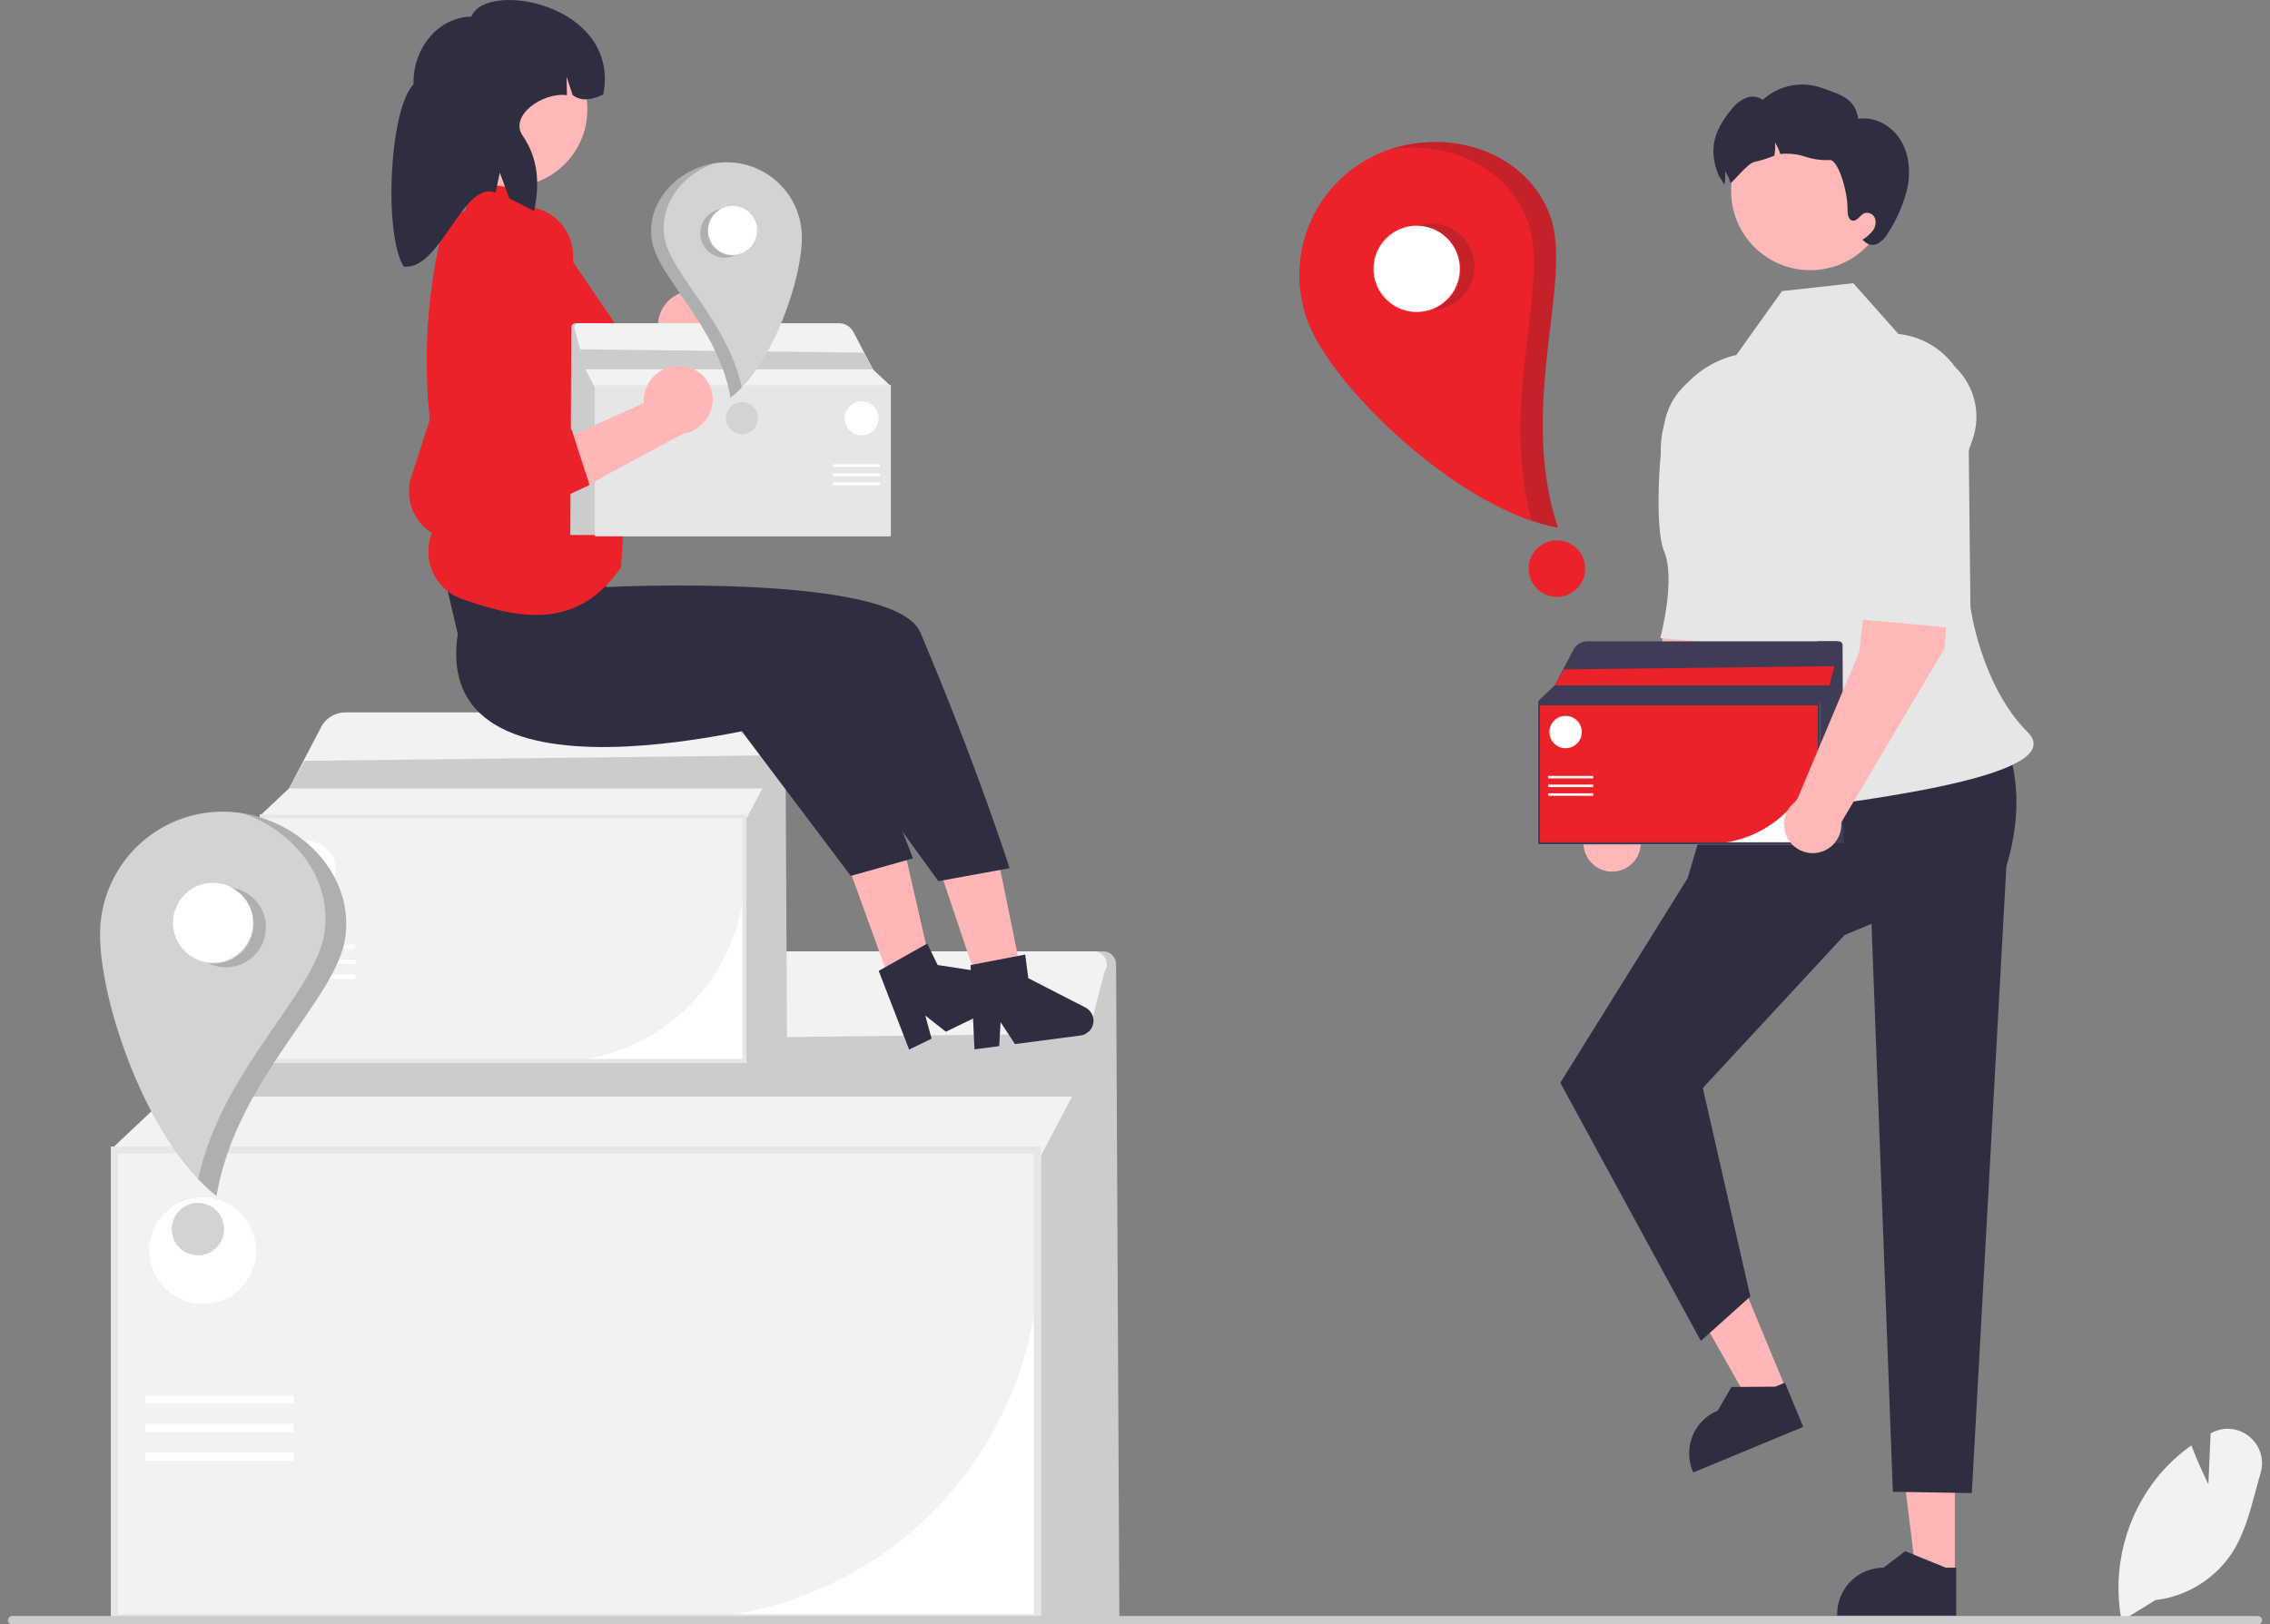 <svg width="190" height="136" viewBox="0 0 190 136" fill="none" xmlns="http://www.w3.org/2000/svg">
<rect x="0" y="0" width="190" height="136" fill="#808080" stroke="none"/>
<g clip-path="url(#clip0_749_18951)">
<path d="M93.691 135.426H86.444V79.647H92.338C92.623 79.647 92.897 79.76 93.099 79.961C93.302 80.163 93.416 80.436 93.418 80.722L93.691 135.426Z" fill="#CCCCCC"/>
<path d="M87.121 135.721H9.293V95.997H87.121V135.721Z" fill="white"/>
<path d="M56.445 135.573H9.44V96.144H86.973V105.045C86.964 113.139 83.745 120.898 78.022 126.622C72.298 132.345 64.539 135.564 56.445 135.573Z" fill="#F2F2F2"/>
<path d="M92.51 81.231C92.471 81.305 92.441 81.384 92.42 81.465L89.736 91.809L86.825 97.322H9.588V95.949L13.986 91.809L19.115 81.997C19.342 81.564 19.639 81.172 19.995 80.837C20.807 80.073 21.881 79.647 22.996 79.647H91.556C91.742 79.647 91.925 79.695 92.087 79.787C92.249 79.878 92.385 80.01 92.481 80.169C92.577 80.329 92.63 80.51 92.635 80.697C92.64 80.883 92.597 81.067 92.51 81.231Z" fill="#F2F2F2"/>
<path d="M87.121 135.721H9.293V95.997H87.121V135.721ZM9.884 135.13H86.53V96.587H9.884V135.13Z" fill="#E6E6E6"/>
<path d="M91.17 86.523L89.736 91.809H13.986L16.433 87.409L91.17 86.523Z" fill="#CCCCCC"/>
<path d="M24.569 116.813H12.163V117.5H24.569V116.813Z" fill="white"/>
<path d="M24.569 119.216H12.163V119.902H24.569V119.216Z" fill="white"/>
<path d="M24.569 121.619H12.163V122.305H24.569V121.619Z" fill="white"/>
<path d="M16.969 109.165C19.433 109.165 21.431 107.167 21.431 104.702C21.431 102.238 19.433 100.24 16.969 100.24C14.504 100.24 12.506 102.238 12.506 104.702C12.506 107.167 14.504 109.165 16.969 109.165Z" fill="white"/>
<path d="M65.879 88.811H62.09V59.641H65.172C65.321 59.641 65.464 59.7 65.57 59.806C65.676 59.911 65.736 60.054 65.737 60.203L65.879 88.811Z" fill="#CCCCCC"/>
<path d="M62.444 88.965H21.743V68.191H62.444V88.965Z" fill="white"/>
<path d="M46.402 88.888H21.82V68.269H62.367V72.924C62.362 77.156 60.678 81.214 57.685 84.207C54.692 87.2 50.634 88.884 46.402 88.888Z" fill="#F2F2F2"/>
<path d="M65.262 60.47C65.242 60.508 65.226 60.549 65.215 60.592L63.812 66.001L62.289 68.884H21.898V68.166L24.197 66.001L26.88 60.87C26.998 60.644 27.154 60.438 27.34 60.263C27.765 59.864 28.326 59.641 28.909 59.641H64.763C64.86 59.641 64.956 59.666 65.041 59.714C65.125 59.762 65.196 59.831 65.247 59.914C65.297 59.998 65.325 60.093 65.327 60.19C65.33 60.287 65.308 60.384 65.262 60.47Z" fill="#F2F2F2"/>
<path d="M62.444 88.965H21.743V68.191H62.444V88.965ZM22.052 88.656H62.135V68.5H22.052V88.656Z" fill="#E6E6E6"/>
<path d="M64.561 63.237L63.811 66.001H24.197L25.477 63.7L64.561 63.237Z" fill="#CCCCCC"/>
<path d="M29.732 79.077H23.244V79.436H29.732V79.077Z" fill="white"/>
<path d="M29.732 80.334H23.244V80.693H29.732V80.334Z" fill="white"/>
<path d="M29.732 81.591H23.244V81.95H29.732V81.591Z" fill="white"/>
<path d="M25.757 75.078C27.046 75.078 28.091 74.033 28.091 72.744C28.091 71.456 27.046 70.411 25.757 70.411C24.468 70.411 23.424 71.456 23.424 72.744C23.424 74.033 24.468 75.078 25.757 75.078Z" fill="white"/>
<path d="M177.578 135.701L177.554 135.575C177.17 133.46 177.252 131.288 177.793 129.208C178.334 127.128 179.321 125.191 180.687 123.531C181.46 122.606 182.346 121.783 183.325 121.079L183.419 121.012L183.459 121.119C183.946 122.403 184.561 123.689 184.841 124.258L185.03 120.01L185.138 119.952C185.632 119.688 186.194 119.577 186.752 119.634C187.31 119.692 187.837 119.915 188.267 120.275C188.712 120.633 189.039 121.115 189.207 121.66C189.375 122.204 189.376 122.787 189.21 123.333C189.063 123.832 188.924 124.35 188.79 124.85C188.329 126.571 187.852 128.35 186.928 129.849C186.218 130.976 185.265 131.93 184.138 132.642C183.012 133.353 181.741 133.804 180.418 133.962L177.578 135.701Z" fill="#F2F2F2"/>
<path d="M189.332 135.649C189.332 135.695 189.323 135.741 189.306 135.784C189.288 135.826 189.262 135.865 189.23 135.898C189.197 135.93 189.158 135.956 189.115 135.974C189.073 135.992 189.027 136.001 188.981 136H1.019C0.926 136 0.837 135.963 0.771 135.897C0.705 135.832 0.668 135.742 0.668 135.649C0.668 135.556 0.705 135.466 0.771 135.4C0.837 135.334 0.926 135.297 1.019 135.297H188.981C189.027 135.297 189.073 135.306 189.115 135.324C189.158 135.341 189.197 135.367 189.23 135.4C189.262 135.433 189.288 135.471 189.306 135.514C189.323 135.557 189.332 135.603 189.332 135.649Z" fill="#CCCCCC"/>
<path d="M146.698 45.706L141.318 44.935C139.499 47.978 138.852 56.077 138.852 56.077L133.587 68.591C133.238 68.828 132.958 69.153 132.774 69.532C132.591 69.912 132.511 70.333 132.542 70.753C132.573 71.174 132.714 71.578 132.952 71.927C133.189 72.275 133.514 72.555 133.893 72.738C134.273 72.921 134.694 73.001 135.115 72.969C135.535 72.937 135.94 72.796 136.288 72.558C136.636 72.32 136.915 71.995 137.098 71.615C137.28 71.235 137.36 70.814 137.327 70.393L145.972 55.827L146.698 45.706Z" fill="#FFB8B8"/>
<path d="M145.842 30.77C146.675 30.899 147.469 31.21 148.168 31.68C148.867 32.151 149.453 32.77 149.886 33.493C150.318 34.217 150.586 35.026 150.67 35.865C150.754 36.703 150.652 37.55 150.372 38.344L149.23 41.581C149.23 41.581 148.609 51.324 146.239 54.075L138.966 53.416C138.966 53.416 140.295 48.501 139.274 46.122C138.649 44.665 138.684 39.634 139.3 35.542C139.416 34.799 139.676 34.085 140.068 33.443C140.459 32.801 140.974 32.242 141.581 31.799C142.189 31.356 142.878 31.037 143.609 30.86C144.34 30.683 145.099 30.653 145.842 30.77Z" fill="#E6E6E6"/>
<path d="M163.622 131.873L160.381 131.873L158.84 119.373L163.623 119.373L163.622 131.873Z" fill="#FFB6B6"/>
<path d="M163.736 135.254L153.77 135.254V135.128C153.77 134.099 154.179 133.112 154.907 132.385C155.634 131.657 156.621 131.249 157.649 131.249L159.47 129.868L162.867 131.249L163.736 131.249L163.736 135.254Z" fill="#2F2E41"/>
<path d="M149.532 116.381L146.539 117.622L140.326 106.666L144.745 104.833L149.532 116.381Z" fill="#FFB6B6"/>
<path d="M150.933 119.46L141.727 123.277L141.679 123.161C141.285 122.211 141.284 121.143 141.678 120.192C142.071 119.241 142.826 118.486 143.776 118.092L144.929 116.119L148.595 116.094L149.399 115.76L150.933 119.46Z" fill="#2F2E41"/>
<path d="M167.328 60.763L144.328 63.166L141.252 73.528L130.597 90.65L142.361 112.264L146.504 108.546L142.527 91.092L154.397 78.278L156.648 77.344L158.434 124.894L165.042 125.003L167.934 72.534C169.324 67.899 168.905 64.072 167.328 60.763Z" fill="#2F2E41"/>
<path d="M158.895 27.959L155.12 23.709L149.155 24.371L145.336 29.716C143.303 30.183 141.527 31.412 140.372 33.149C139.218 34.886 138.773 37 139.129 39.055C140.611 47.589 145.648 55.866 143.985 60.076C141.46 66.468 141.306 69.075 147.349 68.178C153.392 67.282 173.637 65.217 169.712 61.292C165.787 57.367 164.925 50.808 164.925 50.808L164.767 35.802C164.934 34.897 164.912 33.968 164.702 33.072C164.492 32.175 164.099 31.333 163.547 30.596C162.996 29.859 162.298 29.245 161.497 28.791C160.697 28.337 159.811 28.054 158.895 27.959Z" fill="#E6E6E6"/>
<path d="M151.518 22.621C155.175 22.621 158.14 19.657 158.14 15.999C158.14 12.342 155.175 9.378 151.518 9.378C147.861 9.378 144.897 12.342 144.897 15.999C144.897 19.657 147.861 22.621 151.518 22.621Z" fill="#FFB8B8"/>
<path d="M159.677 15.606C159.381 16.948 158.848 18.226 158.102 19.379C157.904 19.773 157.608 20.108 157.243 20.355C157.058 20.473 156.837 20.523 156.619 20.496C156.401 20.469 156.2 20.366 156.05 20.205L155.889 20.074C156.205 19.88 156.487 19.635 156.724 19.349C156.841 19.206 156.923 19.037 156.962 18.856C157.001 18.675 156.996 18.487 156.948 18.308C156.891 18.132 156.767 17.985 156.604 17.897C156.44 17.81 156.249 17.79 156.071 17.84C155.683 17.992 155.447 18.553 155.042 18.466C154.714 18.395 154.645 17.962 154.645 17.622C154.657 15.845 153.798 13.318 153.133 13.396C152.461 13.432 151.788 13.342 151.149 13.13C150.51 12.918 149.835 12.832 149.163 12.877C149.115 12.883 149.067 12.892 149.017 12.901C148.909 12.563 148.761 12.239 148.575 11.937C148.596 12.302 148.578 12.668 148.521 13.029C147.986 13.249 147.434 13.424 146.869 13.551C146.255 13.637 144.903 15.475 144.841 15.287C144.733 14.949 144.585 14.626 144.399 14.323C144.42 14.688 144.402 15.054 144.346 15.415C144.343 15.43 144.343 15.442 144.34 15.457C144.041 15.06 143.859 14.577 143.961 14.947C142.962 12.686 143.349 11.066 144.921 9.16C145.228 8.75 145.633 8.425 146.099 8.215C146.333 8.112 146.589 8.071 146.843 8.096C147.097 8.122 147.34 8.212 147.549 8.358C148.19 7.77 148.977 7.364 149.827 7.183C150.678 7.002 151.562 7.051 152.387 7.326C154.025 7.896 155.286 8.23 155.537 9.948C156.891 9.73 158.284 10.499 159.03 11.648C159.772 12.799 159.924 14.261 159.677 15.606Z" fill="#2F2E41"/>
<path d="M154.307 70.604H152.11V53.69H153.897C153.984 53.69 154.067 53.724 154.128 53.785C154.189 53.846 154.224 53.929 154.224 54.016L154.307 70.604Z" fill="#3F3D56"/>
<path d="M152.315 70.694H128.714V58.648H152.315V70.694Z" fill="white"/>
<path d="M143.013 70.649H128.759V58.693H152.27V61.392C152.268 63.846 151.291 66.199 149.556 67.935C147.82 69.67 145.467 70.647 143.013 70.649Z" fill="#EC222A"/>
<path d="M153.949 54.17C153.938 54.193 153.928 54.217 153.922 54.241L153.108 57.378L152.225 59.05H128.804V58.633L130.137 57.378L131.693 54.403C131.762 54.271 131.852 54.152 131.96 54.051C132.206 53.819 132.531 53.69 132.87 53.69H153.66C153.716 53.69 153.772 53.705 153.821 53.732C153.87 53.76 153.911 53.8 153.94 53.848C153.969 53.897 153.986 53.952 153.987 54.008C153.989 54.065 153.976 54.12 153.949 54.17Z" fill="#3F3D56"/>
<path d="M152.315 70.694H128.714V58.648H152.315V70.694ZM128.894 70.515H152.136V58.827H128.894V70.515Z" fill="#3F3D56"/>
<path d="M153.543 55.775L153.108 57.378H130.138L130.88 56.044L153.543 55.775Z" fill="#EC222A"/>
<path d="M133.347 64.96H129.585V65.168H133.347V64.96Z" fill="white"/>
<path d="M133.347 65.689H129.585V65.897H133.347V65.689Z" fill="white"/>
<path d="M133.347 66.418H129.585V66.626H133.347V66.418Z" fill="white"/>
<path d="M131.042 62.641C131.789 62.641 132.395 62.035 132.395 61.288C132.395 60.54 131.789 59.935 131.042 59.935C130.295 59.935 129.689 60.54 129.689 61.288C129.689 62.035 130.295 62.641 131.042 62.641Z" fill="white"/>
<path d="M163.489 44.16L158.109 43.389C156.289 46.432 155.643 54.53 155.643 54.53L150.377 67.045C150.029 67.282 149.748 67.606 149.565 67.986C149.382 68.365 149.301 68.786 149.333 69.207C149.364 69.627 149.505 70.032 149.742 70.38C149.979 70.729 150.304 71.008 150.684 71.192C151.064 71.374 151.485 71.454 151.905 71.422C152.326 71.391 152.73 71.249 153.078 71.011C153.427 70.774 153.706 70.449 153.888 70.069C154.071 69.689 154.15 69.267 154.118 68.847L162.763 54.281L163.489 44.16Z" fill="#FFB8B8"/>
<path d="M160.573 29.223C161.406 29.352 162.2 29.663 162.899 30.134C163.598 30.605 164.184 31.224 164.617 31.947C165.049 32.67 165.317 33.48 165.401 34.318C165.485 35.157 165.383 36.003 165.103 36.798L163.961 40.034C163.961 40.034 165.399 49.778 163.029 52.528L155.756 51.87C155.756 51.87 157.086 46.954 156.065 44.575C155.44 43.119 155.475 38.088 156.091 33.995C156.561 30.87 157.45 28.74 160.573 29.223Z" fill="#E6E6E6"/>
<path d="M114.888 13.101C112.26 14.412 110.26 16.714 109.328 19.499C108.396 22.285 108.609 25.327 109.92 27.955C112.65 33.429 122.515 42.765 130.386 44.175C127 33.895 131.708 23.446 129.742 18.07C127.643 12.325 120.362 10.371 114.888 13.101Z" fill="#EC222A"/>
<path d="M118.578 26.12C120.573 26.12 122.19 24.502 122.19 22.508C122.19 20.513 120.573 18.895 118.578 18.895C116.583 18.895 114.966 20.513 114.966 22.508C114.966 24.502 116.583 26.12 118.578 26.12Z" fill="white"/>
<path d="M130.316 49.973C131.623 49.973 132.682 48.914 132.682 47.607C132.682 46.3 131.623 45.241 130.316 45.241C129.01 45.241 127.951 46.3 127.951 47.607C127.951 48.914 129.01 49.973 130.316 49.973Z" fill="#EC222A"/>
<path opacity="0.2" d="M119.679 18.711C120.153 18.694 120.626 18.771 121.071 18.938C121.515 19.104 121.922 19.357 122.269 19.68C122.616 20.004 122.896 20.393 123.092 20.825C123.289 21.257 123.398 21.724 123.414 22.198C123.43 22.672 123.353 23.145 123.186 23.59C123.019 24.034 122.766 24.441 122.442 24.788C122.118 25.134 121.729 25.414 121.297 25.61C120.864 25.806 120.398 25.915 119.924 25.93C120.727 25.631 121.399 25.056 121.817 24.308C122.236 23.559 122.374 22.686 122.207 21.844C122.041 21.003 121.58 20.248 120.908 19.716C120.236 19.183 119.397 18.906 118.539 18.936C118.905 18.8 119.289 18.724 119.679 18.711Z" fill="#231F20"/>
<path opacity="0.2" d="M129.761 18.071C131.726 23.448 127.018 33.897 130.404 44.177C129.661 44.04 128.929 43.849 128.215 43.604C125.456 33.666 129.786 23.736 127.887 18.542C126.188 13.892 121.095 11.727 116.313 12.517C121.562 10.727 127.836 12.806 129.761 18.071Z" fill="#231F20"/>
<path d="M18.882 67.955C16.161 67.889 13.526 68.907 11.556 70.785C9.585 72.663 8.442 75.247 8.376 77.968C8.24 83.634 12.275 95.555 18.11 100.121C19.792 90.234 28.175 83.716 28.895 78.46C29.665 72.845 24.549 68.091 18.882 67.955Z" fill="#D1D3D4"/>
<path d="M17.828 80.605C19.677 80.605 21.175 79.106 21.175 77.258C21.175 75.409 19.677 73.911 17.828 73.911C15.98 73.911 14.481 75.409 14.481 77.258C14.481 79.106 15.98 80.605 17.828 80.605Z" fill="white"/>
<path d="M16.566 105.094C17.777 105.094 18.758 104.112 18.758 102.902C18.758 101.691 17.777 100.709 16.566 100.709C15.355 100.709 14.374 101.691 14.374 102.902C14.374 104.112 15.355 105.094 16.566 105.094Z" fill="#D1D3D4"/>
<path opacity="0.2" d="M20.375 74.625C21.173 75.013 21.785 75.703 22.075 76.542C22.364 77.381 22.309 78.3 21.921 79.099C21.729 79.494 21.46 79.847 21.131 80.139C20.802 80.431 20.419 80.654 20.004 80.798C19.165 81.088 18.245 81.033 17.447 80.644C18.235 80.748 19.034 80.567 19.701 80.136C20.368 79.704 20.86 79.049 21.088 78.287C21.316 77.526 21.266 76.709 20.947 75.981C20.627 75.253 20.059 74.663 19.344 74.316C19.702 74.363 20.05 74.467 20.375 74.625Z" fill="#231F20"/>
<path opacity="0.2" d="M28.91 78.47C28.189 83.725 19.806 90.244 18.124 100.13C17.575 99.697 17.058 99.222 16.579 98.712C18.626 89.378 26.475 83.121 27.171 78.043C27.794 73.499 24.561 69.519 20.302 68.094C25.377 68.902 29.615 73.324 28.91 78.47Z" fill="#231F20"/>
<path d="M57.817 24.346C57.052 24.395 56.337 24.742 55.824 25.311C55.311 25.88 55.04 26.627 55.069 27.393C55.077 27.549 55.099 27.703 55.132 27.855L46.448 33.326L51.249 35.45L58.76 29.929C59.38 29.74 59.919 29.35 60.294 28.822C60.67 28.294 60.859 27.656 60.834 27.009C60.816 26.641 60.726 26.279 60.569 25.946C60.411 25.613 60.19 25.314 59.917 25.066C59.644 24.818 59.324 24.627 58.977 24.502C58.63 24.378 58.262 24.323 57.894 24.341C57.868 24.342 57.842 24.344 57.817 24.346Z" fill="#FFB6B6"/>
<path d="M49.443 30.84L51.595 35.281L43.085 40.757C42.479 41.15 41.783 41.381 41.063 41.43C40.343 41.478 39.622 41.341 38.97 41.032C38.176 40.653 37.528 40.025 37.122 39.245C36.717 38.465 36.575 37.574 36.72 36.706L39.482 20.942C39.667 19.839 40.268 18.849 41.161 18.175C42.054 17.502 43.172 17.196 44.283 17.321C44.825 17.38 45.349 17.545 45.827 17.807C46.304 18.069 46.725 18.422 47.066 18.847C47.407 19.272 47.661 19.76 47.814 20.283C47.967 20.805 48.014 21.353 47.955 21.895C47.951 21.938 47.945 21.98 47.939 22.023C47.918 22.174 47.889 22.325 47.852 22.473L44.838 33.684L49.443 30.84Z" fill="#EC222A"/>
<path d="M50.047 37.724H37.877V49.894H50.047V37.724Z" fill="#FFB8B8"/>
<path d="M78.909 73.566L83.556 72.002L86.145 84.654L82.995 85.713L78.909 73.566Z" fill="#FFB6B6"/>
<path d="M71.031 72.594L75.641 70.922L78.523 83.51L75.4 84.642L71.031 72.594Z" fill="#FFB6B6"/>
<path d="M38.314 53.074C35.875 69.335 68.358 59.721 68.358 59.721L78.542 73.771L84.505 72.687C84.505 72.687 81.822 64.252 77.031 52.946C74.903 47.924 50.741 49.151 50.741 49.151L50.239 45.214L36.417 44.943L38.314 53.074Z" fill="#2F2E41"/>
<path d="M61.778 60.811L69.289 56.133C74.788 67.114 76.409 71.869 76.409 71.869L71.21 73.331L61.778 60.811Z" fill="#2F2E41"/>
<path d="M45.266 17.948L42.817 14.799L39.322 14.648L38.974 17.609L37.242 18.407C35.513 24.975 35.246 31.842 36.46 38.525C36.692 38.743 36.862 39.02 36.951 39.325C37.041 39.631 37.047 39.956 36.97 40.265L36.857 40.712L36.868 40.729C37.236 41.31 37.361 42.013 37.216 42.686L36.389 44.155C36.092 44.683 35.914 45.27 35.867 45.874C35.82 46.478 35.905 47.085 36.117 47.653C36.328 48.221 36.66 48.736 37.091 49.163C37.522 49.589 38.04 49.916 38.61 50.122C43.692 51.965 48.457 52.651 51.981 47.481L53.09 29.466L45.266 17.948Z" fill="#EC222A"/>
<path d="M42.7 15.635C46.268 15.635 49.161 12.743 49.161 9.175C49.161 5.606 46.268 2.714 42.7 2.714C39.132 2.714 36.239 5.606 36.239 9.175C36.239 12.743 39.132 15.635 42.7 15.635Z" fill="#FFB8B8"/>
<path d="M39.457 1.386C36.721 1.439 34.552 3.976 34.611 7.054C32.586 9.166 32.096 19.555 33.787 22.319C36.882 22.679 38.764 15.023 41.477 16.13L41.835 14.459L42.645 16.635C43.335 16.953 44.019 17.302 44.698 17.682C45.186 15.443 45.065 13.267 43.754 11.371C42.588 9.687 45.424 7.688 47.453 7.971L47.423 6.424L47.932 7.961C48.723 8.542 49.598 8.332 50.495 7.912C51.949 0.353 40.689 -1.714 39.457 1.386Z" fill="#2F2E41"/>
<path d="M81.564 87.853L83.634 87.583L83.749 85.579L84.951 87.411L90.443 86.693C90.706 86.659 90.951 86.541 91.143 86.358C91.335 86.174 91.463 85.934 91.508 85.672C91.554 85.411 91.515 85.141 91.396 84.904C91.278 84.666 91.087 84.472 90.85 84.351L86.069 81.895L85.811 79.918L81.234 80.796L81.564 87.853Z" fill="#2F2E41"/>
<path d="M76.094 87.871L77.973 86.959L77.447 85.022L79.167 86.379L84.15 83.959C84.388 83.843 84.584 83.654 84.707 83.419C84.831 83.184 84.876 82.916 84.837 82.653C84.797 82.391 84.675 82.148 84.487 81.96C84.3 81.772 84.057 81.649 83.794 81.609L78.481 80.793L77.611 78.999L73.547 81.281L76.094 87.871Z" fill="#2F2E41"/>
<path d="M47.735 44.788H50.039V27.059H48.165C48.074 27.059 47.987 27.095 47.923 27.159C47.859 27.223 47.822 27.309 47.822 27.4L47.735 44.788Z" fill="#CCCCCC"/>
<path d="M49.823 32.255H74.561V44.882H49.823V32.255Z" fill="white"/>
<path d="M49.87 35.132V32.303H74.514V44.835H59.574C57.001 44.832 54.535 43.809 52.715 41.99C50.896 40.171 49.873 37.704 49.87 35.132Z" fill="#F2F2F2"/>
<path d="M48.11 27.562C48.123 27.586 48.132 27.611 48.139 27.636L48.992 30.924L49.917 32.677H74.467V32.24L73.069 30.924L71.439 27.806C71.367 27.668 71.272 27.543 71.159 27.437C70.901 27.194 70.56 27.059 70.205 27.059H48.414C48.355 27.059 48.296 27.074 48.245 27.103C48.193 27.132 48.15 27.174 48.12 27.225C48.089 27.275 48.072 27.333 48.071 27.392C48.069 27.451 48.083 27.51 48.11 27.562Z" fill="#F2F2F2"/>
<path d="M49.823 32.255H74.561V44.882H49.823V32.255ZM74.373 44.694H50.011V32.443H74.373L74.373 44.694Z" fill="#E6E6E6"/>
<path d="M48.536 29.244L48.992 30.924H73.069L72.291 29.526L48.536 29.244Z" fill="#CCCCCC"/>
<path d="M73.649 38.872H69.705V39.09H73.649V38.872Z" fill="white"/>
<path d="M73.649 39.636H69.705V39.854H73.649V39.636Z" fill="white"/>
<path d="M73.649 40.399H69.705V40.618H73.649V40.399Z" fill="white"/>
<path d="M72.121 36.441C72.904 36.441 73.54 35.806 73.54 35.022C73.54 34.239 72.904 33.604 72.121 33.604C71.338 33.604 70.703 34.239 70.703 35.022C70.703 35.806 71.338 36.441 72.121 36.441Z" fill="white"/>
<path d="M60.679 13.59C62.346 13.55 63.961 14.174 65.168 15.325C66.375 16.475 67.076 18.058 67.116 19.726C67.2 23.198 64.727 30.502 61.152 33.3C60.121 27.242 54.984 23.248 54.543 20.028C54.072 16.587 57.207 13.674 60.679 13.59Z" fill="#D1D3D4"/>
<path d="M61.325 21.341C62.457 21.341 63.375 20.423 63.375 19.291C63.375 18.158 62.457 17.24 61.325 17.24C60.192 17.24 59.274 18.158 59.274 19.291C59.274 20.423 60.192 21.341 61.325 21.341Z" fill="white"/>
<path d="M62.098 36.347C62.84 36.347 63.441 35.746 63.441 35.004C63.441 34.262 62.84 33.661 62.098 33.661C61.356 33.661 60.755 34.262 60.755 35.004C60.755 35.746 61.356 36.347 62.098 36.347Z" fill="#D1D3D4"/>
<path opacity="0.2" d="M59.764 17.678C59.522 17.796 59.305 17.96 59.127 18.161C58.948 18.363 58.811 18.598 58.723 18.852C58.635 19.107 58.598 19.376 58.614 19.645C58.63 19.914 58.699 20.177 58.817 20.419C58.935 20.661 59.099 20.878 59.301 21.056C59.502 21.235 59.737 21.372 59.991 21.46C60.246 21.548 60.515 21.585 60.784 21.569C61.053 21.553 61.316 21.484 61.558 21.366C61.075 21.429 60.586 21.319 60.177 21.054C59.768 20.79 59.467 20.388 59.327 19.922C59.187 19.455 59.218 18.954 59.414 18.508C59.609 18.063 59.958 17.701 60.396 17.488C60.176 17.517 59.963 17.581 59.764 17.678Z" fill="#231F20"/>
<path opacity="0.2" d="M54.535 20.034C54.976 23.254 60.113 27.248 61.143 33.306C61.48 33.04 61.796 32.75 62.09 32.437C60.836 26.718 56.026 22.884 55.6 19.772C55.218 16.988 57.199 14.549 59.808 13.676C56.699 14.171 54.102 16.881 54.535 20.034Z" fill="#231F20"/>
<path d="M57.025 30.644C56.261 30.587 55.505 30.831 54.918 31.323C54.33 31.816 53.959 32.518 53.881 33.281C53.868 33.436 53.867 33.592 53.88 33.747L44.52 37.96L48.98 40.729L57.184 36.304C57.824 36.203 58.413 35.892 58.858 35.421C59.303 34.95 59.579 34.345 59.644 33.7C59.711 32.959 59.481 32.221 59.005 31.649C58.528 31.076 57.844 30.717 57.102 30.65C57.077 30.647 57.051 30.645 57.025 30.644Z" fill="#FFB6B6"/>
<path d="M47.831 35.913L49.346 40.61L40.158 44.851C39.504 45.157 38.782 45.289 38.062 45.237C37.343 45.185 36.648 44.95 36.044 44.553C35.312 44.067 34.757 43.356 34.463 42.527C34.17 41.698 34.154 40.795 34.417 39.956L39.34 24.728C39.677 23.662 40.41 22.764 41.388 22.221C42.365 21.678 43.514 21.531 44.598 21.809C45.126 21.942 45.622 22.179 46.059 22.505C46.496 22.83 46.864 23.239 47.142 23.707C47.421 24.175 47.605 24.693 47.684 25.232C47.762 25.771 47.733 26.32 47.6 26.848C47.589 26.89 47.578 26.931 47.566 26.973C47.524 27.12 47.475 27.265 47.417 27.406L42.876 38.09L47.831 35.913Z" fill="#EC222A"/>
</g>
<defs>
<clipPath id="clip0_749_18951">
<rect width="188.665" height="136" fill="white" transform="translate(0.668)"/>
</clipPath>
</defs>
</svg>
